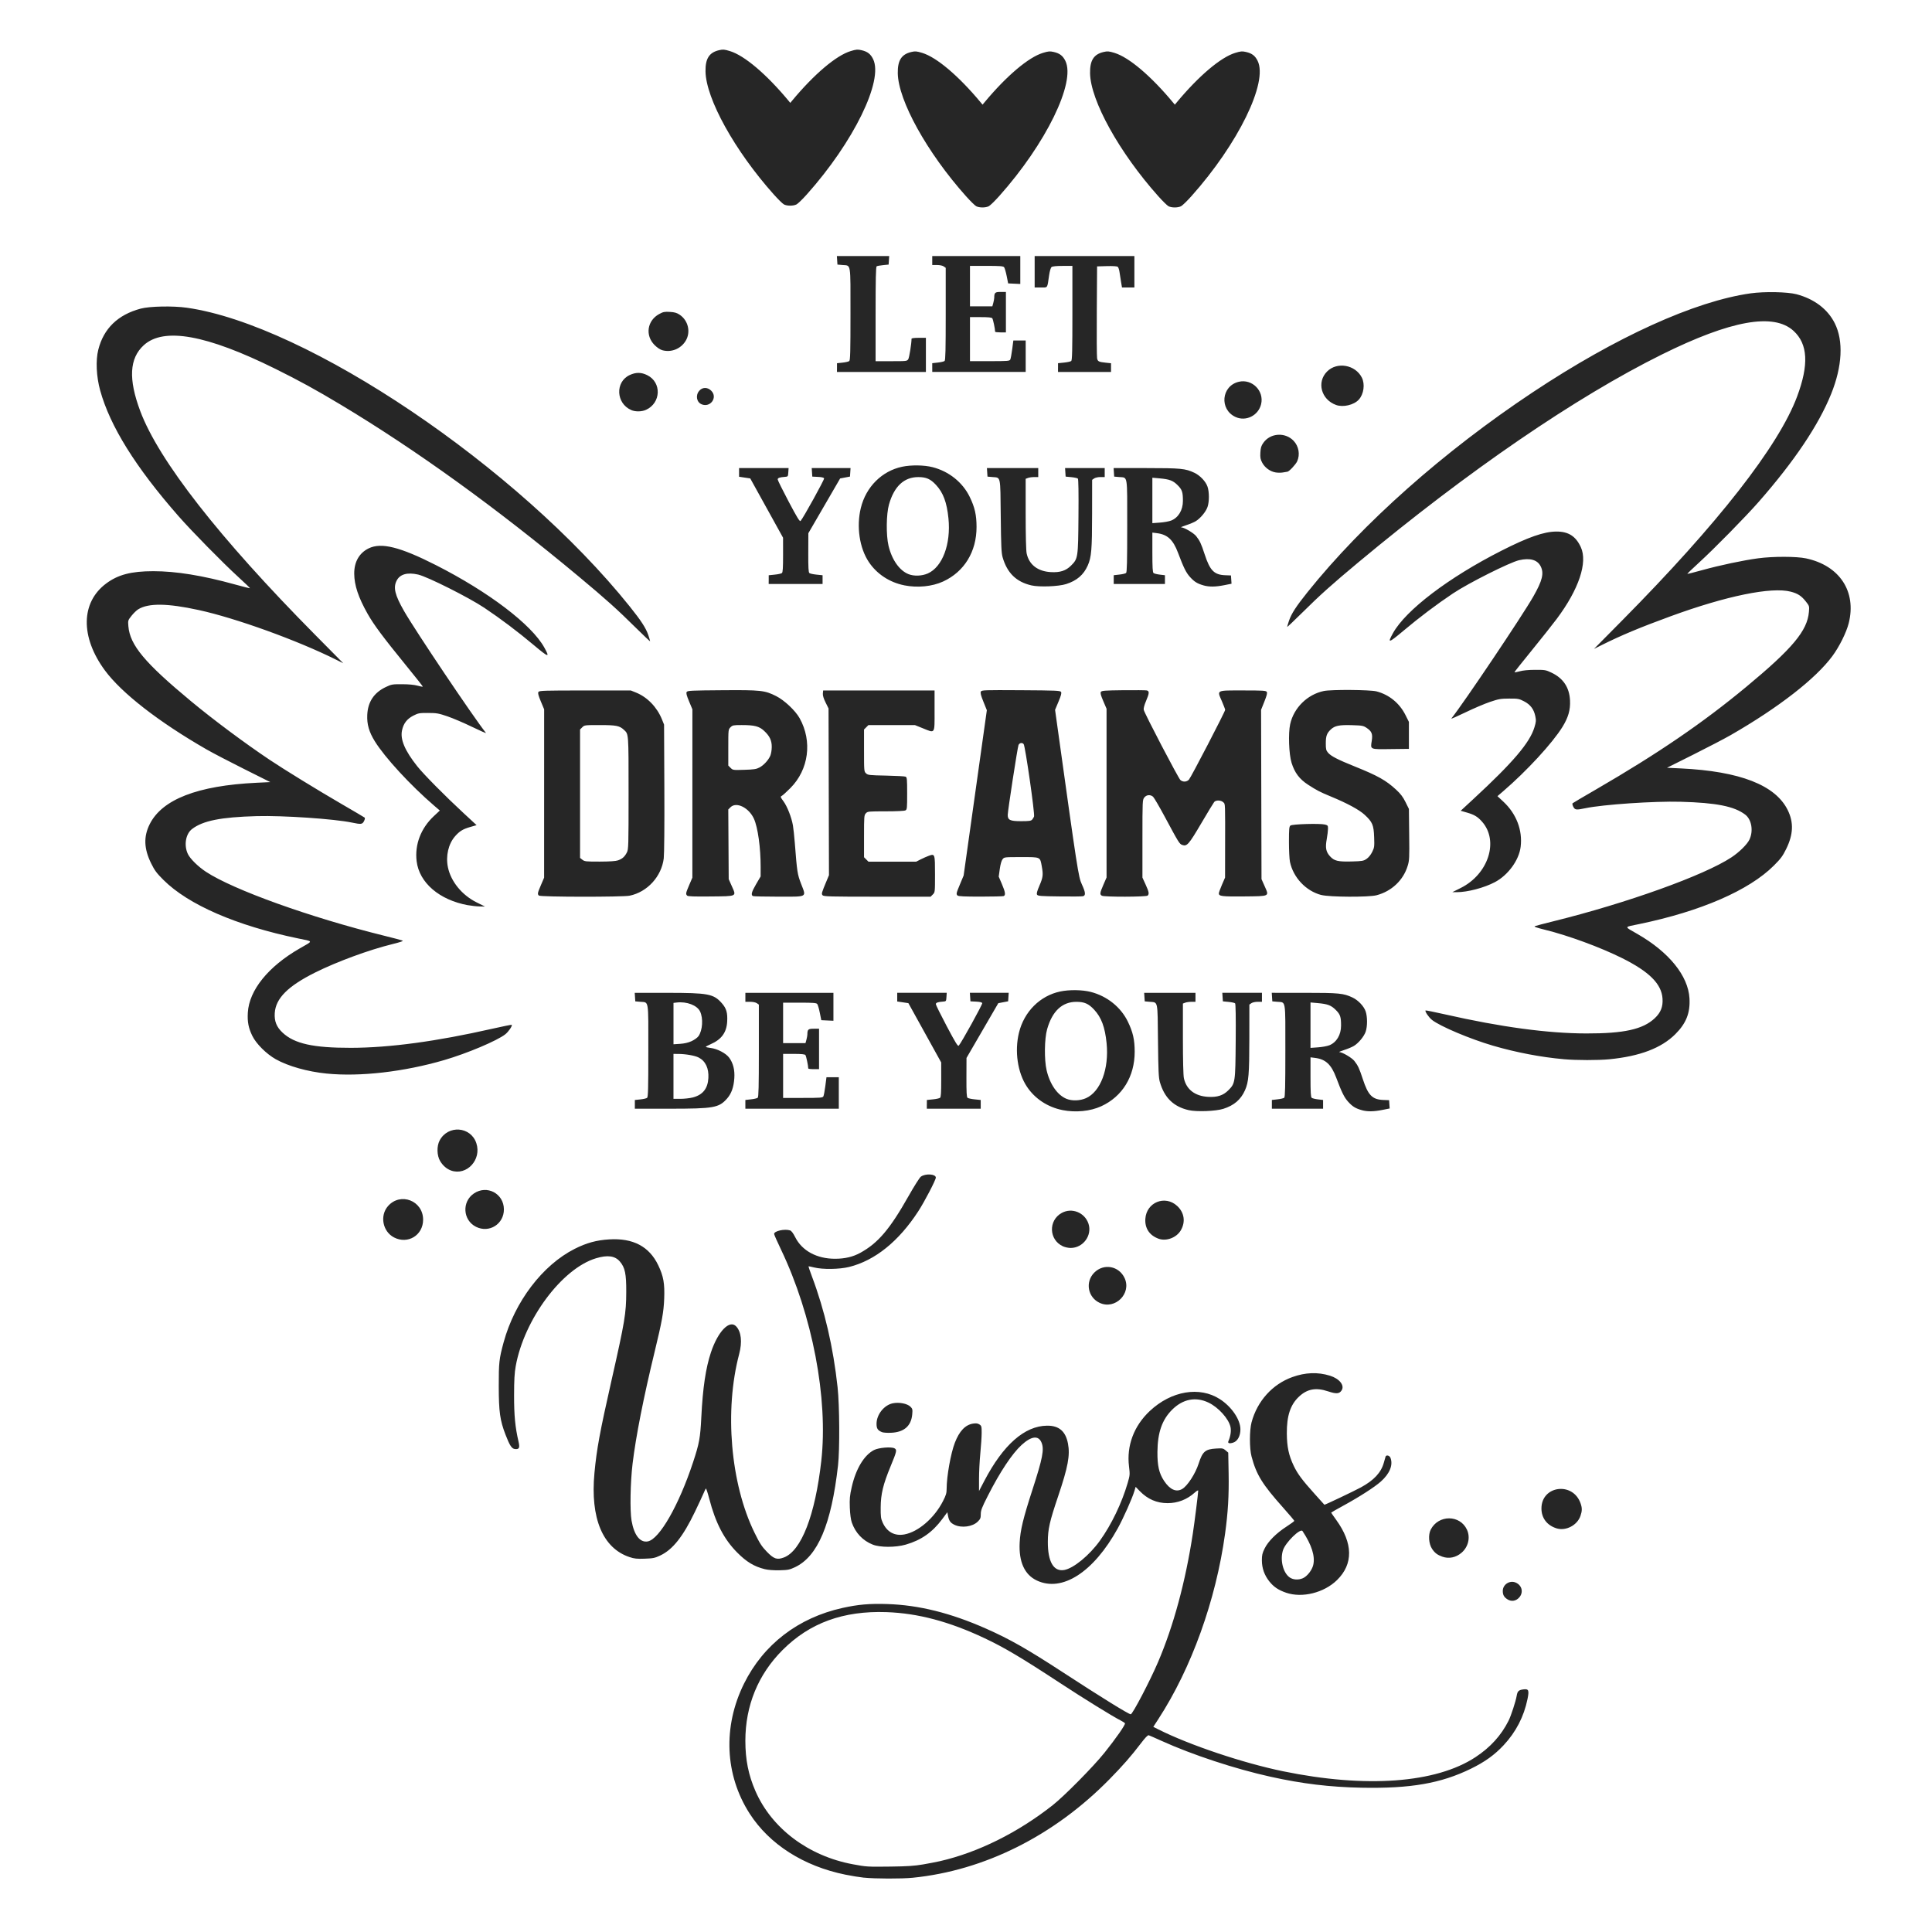 <?xml version="1.0" encoding="UTF-8" standalone="no"?>
<svg
   xmlns:dc="http://purl.org/dc/elements/1.1/"
   xmlns:cc="http://creativecommons.org/ns#"
   xmlns:rdf="http://www.w3.org/1999/02/22-rdf-syntax-ns#"
   xmlns:svg="http://www.w3.org/2000/svg"
   xmlns="http://www.w3.org/2000/svg"
   width="1000"
   height="1000"
   viewBox="0 0 264.583 264.583"
   version="1.1"
   id="svg2718">
  <style
     id="style3281"></style>
  <defs
     id="defs2712" />
  <g
     id="layer1">
    <path
       style="fill:#262626;fill-opacity:1;stroke-width:0.123"
       d="m 118.323,257.145 c -0.572,-0.06 -1.715,-0.245 -2.54,-0.413 -5.725,-1.159 -10.412,-4.147 -13.123,-8.367 -3.401,-5.294 -3.686,-11.912 -0.766,-17.801 2.659,-5.362 7.411,-9.014 13.48,-10.359 2.156,-0.478 3.717,-0.613 6.143,-0.535 4.324,0.14 8.673,1.223 13.501,3.359 3.263,1.444 5.615,2.78 10.493,5.959 5.3,3.454 9.059,5.78 9.341,5.78 0.249,0 2.637,-4.566 3.743,-7.156 2.125,-4.976 3.745,-10.965 4.757,-17.576 0.242,-1.582 0.738,-5.534 0.739,-5.89 0,-0.097 -0.202,0.015 -0.476,0.263 -1.048,0.947 -2.327,1.444 -3.718,1.444 -1.483,0 -2.734,-0.543 -3.812,-1.652 l -0.562,-0.58 -0.157,0.531 c -0.3,1.018 -1.513,3.741 -2.304,5.173 -3.315,5.998 -7.609,8.759 -11.075,7.12 -1.681,-0.795 -2.478,-2.555 -2.348,-5.179 0.085,-1.701 0.473,-3.313 1.738,-7.213 1.415,-4.364 1.646,-5.561 1.254,-6.5 -0.421,-1.008 -1.389,-0.891 -2.724,0.329 -1.304,1.192 -2.958,3.684 -4.63,6.974 -0.817,1.608 -0.963,1.987 -0.963,2.504 0,0.526 -0.053,0.665 -0.408,1.017 -0.709,0.709 -2.218,0.915 -3.202,0.439 -0.557,-0.27 -0.749,-0.547 -0.887,-1.285 l -0.082,-0.435 -0.704,0.947 c -1.34,1.803 -2.892,2.888 -5,3.491 -1.391,0.399 -3.502,0.396 -4.515,-0.005 -1.363,-0.54 -2.372,-1.607 -2.866,-3.031 -0.134,-0.386 -0.235,-1.142 -0.27,-2.03 -0.043,-1.211 -0.01,-1.617 0.262,-2.82 0.564,-2.491 1.693,-4.368 3.046,-5.066 0.645,-0.333 2.358,-0.478 2.807,-0.238 0.366,0.196 0.322,0.4 -0.536,2.475 -1.017,2.46 -1.336,3.778 -1.352,5.588 -0.01,1.297 0.024,1.553 0.272,2.106 0.586,1.294 1.637,1.867 2.976,1.624 1.896,-0.345 4.093,-2.238 5.277,-4.547 0.418,-0.815 0.506,-1.109 0.506,-1.688 0,-1.702 0.562,-4.86 1.125,-6.32 0.621,-1.611 1.439,-2.466 2.514,-2.627 0.404,-0.06 0.624,-0.029 0.852,0.12 0.285,0.186 0.307,0.273 0.306,1.152 -9.8e-4,0.523 -0.083,1.781 -0.182,2.796 -0.1,1.015 -0.18,2.593 -0.18,3.507 v 1.661 l 0.727,-1.39 c 2.58,-4.936 5.51,-7.519 8.574,-7.557 1.648,-0.024 2.562,0.76 2.883,2.464 0.3,1.591 0,3.204 -1.336,7.162 -1.186,3.514 -1.418,4.536 -1.424,6.273 -0.01,2.74 0.793,4.121 2.245,3.864 1.273,-0.226 3.437,-1.999 4.873,-3.994 1.584,-2.2 3.015,-5.172 3.818,-7.93 0.308,-1.057 0.316,-1.16 0.181,-2.259 -0.349,-2.836 0.668,-5.549 2.846,-7.591 2.95,-2.765 6.82,-3.418 9.604,-1.621 1.605,1.035 2.811,2.812 2.807,4.135 -0.003,0.911 -0.387,1.619 -0.984,1.814 -0.513,0.168 -0.784,0.091 -0.665,-0.185 0.3,-0.696 0.407,-1.421 0.288,-1.965 -0.245,-1.127 -1.673,-2.702 -3.027,-3.338 -1.752,-0.824 -3.5,-0.478 -4.964,0.982 -1.379,1.375 -1.989,3.126 -2.013,5.783 -0.015,1.892 0.22,2.921 0.912,3.967 0.793,1.197 1.662,1.586 2.479,1.108 0.725,-0.424 1.806,-2.092 2.253,-3.476 0.536,-1.663 0.902,-1.976 2.407,-2.065 0.856,-0.053 0.958,-0.029 1.288,0.253 l 0.358,0.308 0.053,2.845 c 0.053,3.027 -0.086,5.361 -0.486,8.257 -1.265,9.136 -4.599,18.403 -9.13,25.377 l -0.699,1.075 0.707,0.356 c 4.26,2.142 11.584,4.6 17.072,5.729 11.34,2.333 20.934,1.628 26.343,-1.935 2.038,-1.342 3.504,-2.955 4.523,-4.973 0.345,-0.683 1,-2.691 1.123,-3.442 0.101,-0.616 0.27,-0.777 0.896,-0.862 0.742,-0.1 0.831,0.103 0.582,1.324 -0.49,2.399 -1.584,4.515 -3.27,6.32 -1.243,1.33 -2.573,2.286 -4.476,3.216 -4.111,2.01 -8.27,2.733 -14.974,2.603 -4.343,-0.084 -8.128,-0.54 -12.478,-1.504 -4.861,-1.077 -10.717,-3.006 -14.941,-4.922 -0.846,-0.383 -1.624,-0.724 -1.729,-0.757 -0.131,-0.039 -0.481,0.321 -1.107,1.146 -1.281,1.686 -2.472,3.046 -4.281,4.886 -7.601,7.736 -17.112,12.495 -26.948,13.483 -1.491,0.15 -5.164,0.142 -6.656,-0.015 z m 8.056,-1.81 c 0.814,-0.14 1.866,-0.343 2.338,-0.451 5.216,-1.196 10.65,-3.893 15.439,-7.66 1.581,-1.244 5.562,-5.272 7.079,-7.164 1.592,-1.985 2.926,-3.9 2.826,-4.061 -0.043,-0.068 -0.309,-0.243 -0.592,-0.387 -1.137,-0.576 -5.009,-2.971 -8.386,-5.185 -5.216,-3.422 -7.549,-4.805 -10.258,-6.083 -4.835,-2.281 -9.123,-3.419 -13.433,-3.567 -5.911,-0.202 -10.504,1.473 -14.218,5.187 -3.351,3.351 -5.099,7.613 -5.099,12.435 0,2.576 0.421,4.68 1.377,6.875 2.228,5.12 7.247,8.896 13.333,10.032 1.886,0.352 1.991,0.358 5.224,0.318 2.236,-0.029 3.227,-0.093 4.371,-0.29 z m 80.077,-36.303 c -0.482,-0.301 -0.654,-0.607 -0.654,-1.157 0,-0.878 0.939,-1.493 1.758,-1.151 0.876,0.366 1.112,1.359 0.488,2.052 -0.443,0.493 -1.057,0.591 -1.592,0.257 z m -30.323,-0.912 c -1.058,-0.361 -1.71,-0.801 -2.311,-1.561 -0.67,-0.848 -1.008,-1.806 -1.011,-2.868 -0.003,-0.715 0.06,-0.987 0.38,-1.636 0.481,-0.976 1.599,-2.093 3.007,-3.002 0.576,-0.372 1.049,-0.72 1.052,-0.772 0.003,-0.053 -0.674,-0.855 -1.503,-1.784 -2.88,-3.226 -3.688,-4.532 -4.353,-7.041 -0.293,-1.104 -0.29,-3.583 0.004,-4.676 0.785,-2.915 2.86,-5.216 5.588,-6.195 1.783,-0.641 3.481,-0.703 5.142,-0.19 1.307,0.404 2.047,1.336 1.6,2.017 -0.314,0.479 -0.718,0.506 -1.871,0.124 -1.645,-0.547 -2.832,-0.329 -3.962,0.728 -1.182,1.106 -1.685,2.632 -1.667,5.056 0.015,1.827 0.265,2.995 0.95,4.43 0.519,1.087 1.166,1.955 2.84,3.814 0.731,0.812 1.341,1.49 1.354,1.507 0.039,0.043 4.074,-1.873 5.003,-2.38 1.782,-0.971 2.763,-2.026 3.135,-3.37 0.103,-0.373 0.211,-0.749 0.238,-0.833 0.09,-0.281 0.549,-0.171 0.675,0.161 0.375,0.986 -0.101,2.156 -1.319,3.244 -0.856,0.764 -2.946,2.107 -5.174,3.324 -0.897,0.49 -1.63,0.91 -1.63,0.933 0,0.024 0.313,0.475 0.695,1.004 2.308,3.193 2.347,6.036 0.112,8.228 -1.782,1.747 -4.766,2.491 -6.974,1.739 z m 2.272,-1.976 c 0.591,-0.247 1.266,-1.099 1.438,-1.815 0.286,-1.195 -0.207,-2.759 -1.467,-4.653 -0.288,-0.432 -2.317,1.547 -2.667,2.602 -0.442,1.33 0.003,3.135 0.926,3.758 0.473,0.318 1.165,0.361 1.77,0.108 z m -73.683,-1.254 c -1.447,-0.363 -2.484,-0.987 -3.754,-2.264 -1.807,-1.815 -2.981,-4.072 -3.836,-7.373 -0.214,-0.825 -0.424,-1.457 -0.469,-1.404 -0.043,0.053 -0.184,0.345 -0.311,0.65 -0.127,0.305 -0.656,1.44 -1.175,2.522 -1.637,3.411 -3.055,5.199 -4.756,6 -0.739,0.348 -0.983,0.399 -2.127,0.438 -1.081,0.039 -1.422,9.8e-4 -2.092,-0.222 -3.665,-1.227 -5.373,-5.327 -4.795,-11.507 0.307,-3.283 0.726,-5.557 2.334,-12.674 1.839,-8.137 2.011,-9.172 2.022,-12.12 0.01,-2.506 -0.168,-3.349 -0.875,-4.176 -0.669,-0.781 -1.685,-0.918 -3.269,-0.442 -4.654,1.401 -9.842,8.37 -10.992,14.769 -0.169,0.939 -0.222,1.886 -0.225,3.999 -0.004,2.769 0.149,4.365 0.607,6.33 0.201,0.86 0.095,1.084 -0.482,1.028 -0.442,-0.043 -0.72,-0.467 -1.304,-1.984 -0.753,-1.958 -0.914,-3.117 -0.92,-6.604 -0.005,-3.269 0.053,-3.774 0.669,-6.035 1.519,-5.562 5.329,-10.572 9.726,-12.792 1.62,-0.818 2.988,-1.193 4.736,-1.298 3.266,-0.197 5.477,0.969 6.709,3.538 0.719,1.5 0.898,2.503 0.816,4.59 -0.068,1.822 -0.311,3.151 -1.308,7.26 -1.521,6.267 -2.57,11.589 -3.02,15.319 -0.308,2.551 -0.379,6.454 -0.142,7.809 0.349,1.999 1.166,3.043 2.224,2.845 1.595,-0.299 4.256,-4.952 6.2,-10.838 0.853,-2.583 0.989,-3.329 1.131,-6.194 0.197,-3.979 0.605,-6.723 1.317,-8.856 0.963,-2.885 2.552,-4.521 3.456,-3.558 0.696,0.74 0.847,2.137 0.411,3.782 -2.046,7.716 -1.187,17.757 2.094,24.459 0.724,1.478 0.991,1.892 1.683,2.607 0.972,1.004 1.4,1.151 2.335,0.803 2.393,-0.891 4.298,-5.799 5.132,-13.226 0.96,-8.549 -1.216,-19.96 -5.524,-28.964 -0.515,-1.076 -0.936,-2.029 -0.936,-2.119 0,-0.408 1.437,-0.729 2.187,-0.487 0.183,0.06 0.426,0.38 0.699,0.924 0.943,1.872 2.963,2.965 5.475,2.96 1.337,-0.003 2.44,-0.263 3.441,-0.813 2.436,-1.339 4.048,-3.234 6.608,-7.768 0.753,-1.334 1.51,-2.531 1.683,-2.66 0.62,-0.463 2.054,-0.376 2.054,0.125 0,0.325 -1.541,3.284 -2.397,4.603 -2.683,4.134 -5.941,6.758 -9.477,7.634 -1.337,0.33 -3.624,0.364 -4.798,0.068 -0.405,-0.102 -0.752,-0.17 -0.77,-0.152 -0.015,0.015 0.195,0.637 0.472,1.375 1.751,4.651 2.921,9.702 3.516,15.185 0.271,2.497 0.305,8.535 0.06,10.705 -0.909,8.062 -2.775,12.471 -5.897,13.94 -0.743,0.349 -0.959,0.392 -2.119,0.419 -0.833,0.015 -1.554,-0.039 -2.029,-0.155 z m 92.807,-1.705 c -0.689,-0.246 -1.042,-0.515 -1.413,-1.076 -0.458,-0.693 -0.543,-1.931 -0.18,-2.636 1.058,-2.057 4.004,-2.051 4.959,0.01 0.493,1.065 0.188,2.367 -0.742,3.163 -0.771,0.659 -1.731,0.857 -2.623,0.538 z m 15.656,-3.877 c -1.32,-0.401 -2.094,-1.418 -2.088,-2.742 0.015,-3.124 4.301,-3.683 5.355,-0.698 0.228,0.648 0.227,1.036 -0.01,1.728 -0.437,1.282 -1.989,2.097 -3.257,1.712 z m -92.404,-13.181 c -0.586,-0.248 -0.741,-0.487 -0.741,-1.142 0,-1.26 1.029,-2.56 2.221,-2.807 0.879,-0.182 1.99,0.039 2.428,0.471 0.277,0.277 0.299,0.375 0.239,1.045 -0.145,1.598 -1.121,2.446 -2.905,2.521 -0.515,0.024 -1.074,-0.015 -1.241,-0.089 z m 29.835,-17.695 c -1.65,-0.749 -2.035,-2.873 -0.754,-4.155 1.294,-1.294 3.378,-0.915 4.151,0.755 0.973,2.102 -1.284,4.361 -3.398,3.4 z m -5.045,-7.752 c -1.927,-0.875 -2.031,-3.537 -0.178,-4.566 1.391,-0.773 3.157,-0.068 3.669,1.461 0.537,1.604 -0.73,3.329 -2.444,3.329 -0.305,0 -0.776,-0.101 -1.047,-0.224 z m -91.621,-1.222 c -1.551,-0.81 -1.963,-2.98 -0.814,-4.288 1.706,-1.943 4.808,-0.741 4.808,1.863 0,2.139 -2.101,3.414 -3.994,2.425 z m 104.695,0.175 c -1.237,-0.46 -1.875,-1.426 -1.793,-2.715 0.144,-2.263 2.696,-3.3 4.356,-1.77 0.983,0.906 1.175,2.191 0.498,3.345 -0.594,1.013 -1.997,1.536 -3.062,1.14 z m -93.453,-1.623 c -1.811,-0.902 -1.969,-3.438 -0.286,-4.573 1.785,-1.203 4.083,0.015 4.102,2.17 0.014,2.024 -2.012,3.302 -3.816,2.403 z m -3.414,-7.708 c -0.594,-0.207 -1.139,-0.679 -1.505,-1.301 -0.451,-0.767 -0.479,-2.027 -0.068,-2.814 1.14,-2.162 4.263,-1.934 5.027,0.366 0.752,2.262 -1.312,4.5 -3.458,3.75 z m 83.719,-8.281 c -2.021,-0.403 -3.765,-1.55 -4.862,-3.199 -1.279,-1.923 -1.711,-4.857 -1.089,-7.401 0.705,-2.884 2.886,-5.059 5.656,-5.641 1.242,-0.261 3.021,-0.236 4.17,0.06 2.235,0.571 4.113,2.074 5.082,4.064 0.699,1.438 0.936,2.476 0.938,4.122 0.005,3.389 -1.685,6.145 -4.582,7.473 -1.501,0.688 -3.502,0.885 -5.314,0.524 z m 3.22,-1.626 c 2.006,-0.893 3.18,-4.02 2.828,-7.537 -0.22,-2.196 -0.713,-3.521 -1.709,-4.592 -0.756,-0.812 -1.331,-1.066 -2.419,-1.068 -1.953,-0.004 -3.312,1.266 -4.017,3.753 -0.373,1.314 -0.406,4.176 -0.068,5.626 0.452,1.928 1.488,3.408 2.737,3.911 0.748,0.302 1.846,0.263 2.645,-0.093 z m 14.077,1.638 c -2.079,-0.476 -3.336,-1.702 -3.955,-3.855 -0.17,-0.592 -0.212,-1.531 -0.256,-5.656 -0.06,-5.611 0.024,-5.225 -1.126,-5.328 l -0.689,-0.06 -0.039,-0.585 -0.039,-0.585 h 3.514 3.514 v 0.615 0.615 h -0.546 c -0.3,0 -0.687,0.053 -0.861,0.12 l -0.315,0.12 v 4.796 c 0,2.987 0.053,5.031 0.133,5.419 0.331,1.544 1.512,2.458 3.308,2.562 1.257,0.075 2.069,-0.188 2.772,-0.891 0.956,-0.956 0.971,-1.055 1.017,-6.761 0.029,-3.245 -0.003,-5.076 -0.082,-5.155 -0.068,-0.068 -0.471,-0.156 -0.899,-0.197 l -0.775,-0.075 -0.039,-0.585 -0.039,-0.585 h 2.714 2.714 v 0.615 0.615 h -0.588 c -0.333,0 -0.706,0.083 -0.861,0.192 l -0.273,0.192 -0.005,4.638 c -0.005,4.917 -0.091,5.953 -0.595,7.092 -0.567,1.281 -1.499,2.08 -2.969,2.545 -1.043,0.33 -3.653,0.429 -4.741,0.18 z m 23.69,-0.003 c -0.851,-0.236 -1.273,-0.498 -1.87,-1.162 -0.529,-0.589 -0.862,-1.264 -1.633,-3.312 -0.666,-1.772 -1.441,-2.495 -2.865,-2.675 l -0.646,-0.082 v 2.704 c 0,2.085 0.039,2.734 0.162,2.838 0.089,0.075 0.477,0.171 0.861,0.216 l 0.7,0.082 v 0.598 0.598 h -3.507 -3.507 v -0.599 -0.599 l 0.768,-0.087 c 0.423,-0.043 0.838,-0.145 0.923,-0.216 0.121,-0.1 0.155,-1.514 0.155,-6.435 0,-7.169 0.093,-6.6 -1.096,-6.706 l -0.689,-0.06 -0.039,-0.585 -0.039,-0.585 4.467,9.8e-4 c 4.766,9.8e-4 5.35,0.06 6.586,0.639 0.782,0.368 1.564,1.19 1.806,1.903 0.251,0.736 0.252,2.049 0.003,2.78 -0.222,0.65 -0.962,1.548 -1.604,1.945 -0.241,0.149 -0.834,0.399 -1.319,0.556 -0.485,0.157 -0.793,0.288 -0.686,0.291 0.417,0.015 1.717,0.777 2.059,1.213 0.5,0.636 0.673,1.009 1.157,2.485 0.73,2.23 1.3,2.806 2.833,2.862 l 0.769,0.029 0.039,0.567 0.039,0.567 -1.021,0.203 c -1.184,0.235 -2.026,0.243 -2.805,0.029 z m -4.452,-8.873 c 1.004,-0.401 1.622,-1.432 1.622,-2.701 0,-1.213 -0.109,-1.537 -0.728,-2.153 -0.639,-0.636 -1.105,-0.81 -2.502,-0.934 l -0.954,-0.085 v 3.111 3.111 l 1.025,-0.075 c 0.564,-0.039 1.255,-0.165 1.536,-0.277 z m -95.091,8.082 v -0.598 l 0.756,-0.079 c 0.416,-0.043 0.831,-0.141 0.923,-0.217 0.136,-0.113 0.166,-1.295 0.166,-6.445 0,-7.169 0.093,-6.6 -1.096,-6.706 l -0.689,-0.06 -0.039,-0.585 -0.039,-0.585 4.406,0.003 c 5.679,0.003 6.396,0.138 7.528,1.425 0.623,0.708 0.796,1.31 0.727,2.525 -0.085,1.486 -0.792,2.448 -2.268,3.086 -0.36,0.156 -0.655,0.317 -0.656,0.358 -9.79e-4,0.043 0.288,0.109 0.643,0.152 0.936,0.111 2.121,0.733 2.565,1.346 0.539,0.743 0.769,1.668 0.695,2.785 -0.082,1.235 -0.394,2.116 -0.987,2.79 -1.124,1.277 -1.81,1.399 -7.87,1.401 l -4.768,0.003 z m 7.941,-0.946 c 1.36,-0.353 2.046,-1.209 2.128,-2.66 0.076,-1.341 -0.394,-2.331 -1.335,-2.811 -0.521,-0.266 -1.774,-0.485 -2.798,-0.489 l -0.646,-0.003 v 3.076 3.076 h 0.959 c 0.527,0 1.289,-0.086 1.692,-0.189 z m -0.171,-7.711 c 0.375,-0.171 0.797,-0.475 0.94,-0.675 0.568,-0.798 0.674,-2.446 0.219,-3.395 -0.403,-0.84 -1.821,-1.381 -3.197,-1.22 l -0.44,0.053 v 2.833 2.833 l 0.899,-0.06 c 0.602,-0.039 1.124,-0.161 1.58,-0.37 z m 7.365,8.655 v -0.599 l 0.768,-0.087 c 0.423,-0.043 0.838,-0.145 0.923,-0.216 0.121,-0.1 0.156,-1.515 0.156,-6.443 v -6.315 l -0.273,-0.192 c -0.164,-0.114 -0.534,-0.192 -0.923,-0.192 h -0.65 v -0.615 -0.615 h 6.029 6.029 v 1.913 1.913 l -0.831,-0.039 -0.831,-0.039 -0.204,-1.019 c -0.112,-0.561 -0.271,-1.1 -0.353,-1.2 -0.122,-0.147 -0.573,-0.18 -2.411,-0.18 h -2.261 v 2.768 2.769 h 1.532 1.532 l 0.128,-0.461 c 0.068,-0.254 0.129,-0.572 0.13,-0.708 0.005,-0.707 0.108,-0.8 0.875,-0.8 h 0.724 v 2.768 2.769 h -0.738 c -0.406,0 -0.739,-0.043 -0.739,-0.092 -0.004,-0.388 -0.285,-1.714 -0.39,-1.841 -0.094,-0.113 -0.552,-0.158 -1.593,-0.158 h -1.461 v 3.015 3.015 h 2.703 c 2.45,0 2.713,-0.024 2.813,-0.215 0.06,-0.118 0.181,-0.755 0.266,-1.415 l 0.156,-1.2 h 0.845 0.845 v 2.153 2.153 h -6.398 -6.398 z m 24.855,9.8e-4 v -0.598 l 0.825,-0.085 c 0.454,-0.043 0.897,-0.144 0.984,-0.216 0.12,-0.1 0.158,-0.709 0.157,-2.486 l -0.002,-2.354 -2.247,-4.06 -2.247,-4.06 -0.765,-0.114 -0.765,-0.114 v -0.594 -0.594 h 3.39 3.391 l -0.039,0.585 c -0.039,0.571 -0.043,0.586 -0.468,0.618 -0.729,0.053 -0.984,0.148 -0.984,0.353 0,0.108 0.672,1.468 1.494,3.021 1.193,2.255 1.524,2.791 1.642,2.662 0.365,-0.401 3.276,-5.671 3.217,-5.824 -0.043,-0.114 -0.32,-0.184 -0.841,-0.208 l -0.775,-0.039 -0.039,-0.585 -0.039,-0.585 h 2.659 2.659 l -0.039,0.583 -0.039,0.583 -0.674,0.128 -0.674,0.128 -2.177,3.751 -2.177,3.751 -0.01,2.661 c -0.005,2.036 0.029,2.692 0.149,2.793 0.087,0.075 0.53,0.17 0.984,0.216 l 0.825,0.085 v 0.598 0.598 h -3.691 -3.691 v -0.598 z m -82.194,-4.215 c -2.628,-0.263 -5.274,-1.009 -6.972,-1.965 -1.285,-0.724 -2.68,-2.113 -3.209,-3.196 -0.529,-1.083 -0.691,-1.922 -0.617,-3.186 0.18,-3.076 2.795,-6.312 7.107,-8.792 1.896,-1.09 1.926,-0.924 -0.247,-1.374 -8.405,-1.74 -15.01,-4.61 -18.41,-7.999 -0.945,-0.942 -1.213,-1.303 -1.693,-2.278 -0.984,-1.999 -1.047,-3.644 -0.206,-5.342 1.691,-3.413 6.555,-5.305 14.634,-5.693 l 1.892,-0.09 -3.614,-1.807 c -1.988,-0.993 -4.293,-2.197 -5.122,-2.673 -6.542,-3.759 -11.627,-7.713 -13.917,-10.82 -3.368,-4.569 -3.301,-9.302 0.168,-11.893 1.628,-1.216 3.434,-1.689 6.46,-1.691 3.121,-0.002 6.747,0.588 11.216,1.824 1.092,0.302 2.005,0.531 2.027,0.509 0.024,-0.024 -0.702,-0.719 -1.609,-1.548 C 30.515,77.083 26.257,72.749 24.448,70.686 18.573,63.989 15.067,58.362 13.716,53.462 c -0.524,-1.901 -0.625,-4.107 -0.255,-5.571 0.734,-2.904 2.682,-4.791 5.805,-5.625 1.234,-0.33 4.422,-0.392 6.311,-0.125 16.47,2.336 45.353,21.816 60.663,40.913 1.565,1.952 2.217,2.957 2.538,3.91 0.14,0.416 0.255,0.8 0.255,0.853 0,0.053 -0.9,-0.796 -2,-1.886 C 84.513,83.436 82.946,82.03 79.288,78.982 67.898,69.491 57.053,61.661 46.643,55.411 43.278,53.391 40.985,52.133 37.723,50.516 28.278,45.837 22.416,44.784 19.688,47.277 c -1.97,1.801 -2.122,4.634 -0.483,9.015 2.532,6.766 10.832,17.388 23.928,30.621 l 3.879,3.92 -0.984,-0.491 c -5.31,-2.649 -13.716,-5.687 -18.816,-6.799 -4.293,-0.936 -6.882,-0.967 -8.287,-0.098 -0.229,0.142 -0.641,0.541 -0.914,0.887 -0.491,0.622 -0.496,0.64 -0.43,1.432 0.217,2.589 2.244,5.013 8.595,10.28 3.066,2.543 7.313,5.707 10.748,8.009 1.982,1.328 6.605,4.169 9.797,6.02 1.717,0.996 3.169,1.852 3.225,1.902 0.053,0.053 0.014,0.264 -0.095,0.474 -0.23,0.445 -0.396,0.466 -1.633,0.206 -2.436,-0.512 -9.441,-0.987 -13.078,-0.887 -4.893,0.135 -7.345,0.625 -8.838,1.763 -0.877,0.669 -1.139,2.234 -0.573,3.423 0.311,0.653 1.394,1.721 2.464,2.427 3.743,2.472 14.307,6.264 24.419,8.765 1.252,0.309 2.379,0.606 2.505,0.658 0.161,0.068 -0.263,0.216 -1.415,0.499 -3.169,0.78 -7.544,2.389 -10.503,3.861 -3.758,1.869 -5.442,3.552 -5.571,5.565 -0.075,1.124 0.244,1.917 1.077,2.695 1.614,1.51 4.197,2.082 9.355,2.073 5.288,-0.01 11.688,-0.874 19.371,-2.616 1.426,-0.323 2.618,-0.563 2.649,-0.533 0.122,0.119 -0.438,0.944 -0.876,1.291 -1.111,0.88 -5.211,2.613 -8.362,3.534 -5.52,1.614 -11.546,2.306 -16.104,1.849 z m 169.434,-1.967 c -3.108,-0.271 -6.541,-0.926 -9.706,-1.851 -3.15,-0.921 -7.25,-2.654 -8.362,-3.534 -0.438,-0.347 -0.998,-1.172 -0.876,-1.292 0.029,-0.029 1.223,0.21 2.649,0.533 7.683,1.742 14.083,2.606 19.371,2.616 5.157,0.01 7.74,-0.563 9.355,-2.073 0.832,-0.779 1.149,-1.572 1.077,-2.695 -0.129,-2.014 -1.813,-3.696 -5.571,-5.565 -2.959,-1.472 -7.335,-3.08 -10.503,-3.86 -1.152,-0.284 -1.575,-0.433 -1.415,-0.5 0.126,-0.053 1.253,-0.348 2.505,-0.658 10.112,-2.501 20.676,-6.293 24.42,-8.765 1.07,-0.706 2.153,-1.774 2.464,-2.427 0.566,-1.189 0.304,-2.754 -0.573,-3.423 -1.493,-1.139 -3.945,-1.628 -8.838,-1.763 -3.637,-0.1 -10.642,0.374 -13.078,0.887 -1.237,0.26 -1.403,0.239 -1.633,-0.206 -0.109,-0.211 -0.152,-0.424 -0.096,-0.475 0.053,-0.053 1.508,-0.906 3.225,-1.902 8.469,-4.912 14.598,-9.097 20.546,-14.029 6.351,-5.266 8.378,-7.691 8.595,-10.28 0.068,-0.792 0.06,-0.81 -0.43,-1.432 -0.602,-0.762 -1.099,-1.084 -2.058,-1.334 -2.64,-0.687 -8.821,0.576 -16.442,3.364 -4.216,1.541 -6.771,2.61 -9.518,3.981 l -0.984,0.491 3.879,-3.92 c 13.096,-13.233 21.396,-23.855 23.928,-30.621 1.639,-4.381 1.488,-7.214 -0.483,-9.015 -2.728,-2.493 -8.59,-1.44 -18.034,3.239 -11.778,5.836 -26.534,15.941 -41.566,28.466 -3.658,3.048 -5.224,4.454 -7.745,6.95 -1.1,1.089 -2,1.938 -2,1.886 0,-0.053 0.114,-0.436 0.255,-0.853 0.321,-0.953 0.974,-1.958 2.538,-3.91 7.566,-9.437 18.661,-19.281 30.859,-27.379 11.399,-7.567 22.148,-12.448 29.803,-13.534 1.889,-0.268 5.077,-0.205 6.311,0.125 2.427,0.648 4.256,2.036 5.224,3.965 1.215,2.419 1.037,5.898 -0.495,9.692 -1.724,4.27 -5.045,9.215 -9.911,14.763 -1.809,2.063 -6.067,6.397 -8.175,8.323 -0.907,0.829 -1.631,1.526 -1.609,1.548 0.024,0.024 0.935,-0.206 2.027,-0.509 2.424,-0.671 5.636,-1.35 7.67,-1.622 2.049,-0.275 5.25,-0.27 6.561,0.01 4.596,0.979 6.937,4.532 5.846,8.875 -0.318,1.267 -1.281,3.208 -2.233,4.498 -2.29,3.107 -7.376,7.06 -13.917,10.82 -0.829,0.477 -3.135,1.68 -5.122,2.674 l -3.614,1.807 1.892,0.09 c 8.079,0.387 12.943,2.279 14.634,5.692 0.841,1.698 0.778,3.343 -0.206,5.342 -0.48,0.975 -0.748,1.335 -1.693,2.278 -3.399,3.389 -10.004,6.259 -18.41,7.999 -2.173,0.45 -2.143,0.283 -0.247,1.374 4.311,2.48 6.927,5.716 7.107,8.792 0.116,1.999 -0.447,3.43 -1.937,4.916 -1.912,1.908 -4.861,3.03 -9.037,3.437 -1.526,0.149 -4.488,0.147 -6.223,-0.005 z m -150.074,-21.087 c -3.925,-0.712 -6.681,-3.074 -7.041,-6.032 -0.276,-2.273 0.581,-4.514 2.361,-6.175 l 0.815,-0.761 -0.762,-0.654 c -3.25,-2.792 -6.773,-6.615 -8.144,-8.837 -0.793,-1.286 -1.089,-2.319 -1.031,-3.601 0.081,-1.792 0.922,-3.056 2.545,-3.825 0.773,-0.367 0.896,-0.388 2.233,-0.383 0.914,0.003 1.666,0.075 2.123,0.204 0.389,0.109 0.707,0.162 0.707,0.118 -2.42e-4,-0.043 -1.061,-1.382 -2.357,-2.972 -3.068,-3.765 -4.356,-5.495 -5.193,-6.975 -1.275,-2.254 -1.833,-3.925 -1.843,-5.514 -0.01,-1.613 0.687,-2.833 1.976,-3.464 1.723,-0.843 4.29,-0.204 9.202,2.289 7.236,3.674 13.112,8.141 14.856,11.294 0.793,1.433 0.616,1.392 -1.444,-0.338 -2.217,-1.861 -4.516,-3.594 -6.77,-5.103 -2.102,-1.407 -7.786,-4.262 -9.066,-4.554 -1.481,-0.337 -2.489,-0.053 -2.94,0.823 -0.492,0.958 -0.249,1.965 1.004,4.16 1.521,2.663 9.463,14.486 11.22,16.701 0.068,0.085 -0.785,-0.287 -1.893,-0.825 -1.108,-0.538 -2.623,-1.186 -3.368,-1.44 -1.221,-0.417 -1.48,-0.463 -2.654,-0.467 -1.208,-0.005 -1.351,0.024 -2.025,0.366 -0.875,0.447 -1.355,1.075 -1.555,2.033 -0.257,1.232 0.393,2.762 2.078,4.889 0.883,1.114 3.817,4.082 6.373,6.446 l 1.764,1.631 -0.889,0.257 c -0.982,0.283 -1.447,0.568 -2.05,1.255 -0.925,1.054 -1.308,2.706 -0.986,4.257 0.406,1.955 1.919,3.807 3.925,4.806 l 1.151,0.573 -0.72,-0.015 c -0.396,-0.005 -1.117,-0.083 -1.602,-0.171 z m 9.704,-1.319 c -0.216,-0.216 -0.192,-0.344 0.283,-1.452 l 0.431,-1.006 0.002,-11.525 0.002,-11.525 -0.455,-1.089 c -0.345,-0.828 -0.424,-1.138 -0.327,-1.292 0.116,-0.184 0.709,-0.203 6.39,-0.203 h 6.262 l 0.717,0.289 c 1.543,0.622 2.873,1.998 3.546,3.668 l 0.29,0.718 0.039,8.666 c 0.024,5.037 -0.014,9.075 -0.081,9.644 -0.3,2.482 -2.244,4.614 -4.668,5.118 -0.954,0.199 -12.228,0.187 -12.428,-0.015 z m 10.842,-4.829 c 0.588,-0.21 0.907,-0.496 1.205,-1.078 0.221,-0.434 0.233,-0.843 0.233,-8.158 0,-8.281 0.014,-8.026 -0.636,-8.637 -0.6,-0.561 -1.064,-0.652 -3.303,-0.652 -2.067,0 -2.106,0.005 -2.403,0.302 l -0.302,0.302 v 8.794 8.794 l 0.325,0.255 c 0.299,0.235 0.482,0.254 2.369,0.25 1.4,-0.004 2.192,-0.06 2.514,-0.173 z m 9.462,4.831 c -0.219,-0.218 -0.194,-0.344 0.281,-1.454 l 0.431,-1.006 0.002,-11.525 0.002,-11.525 -0.454,-1.089 c -0.345,-0.827 -0.424,-1.138 -0.327,-1.292 0.114,-0.182 0.622,-0.206 4.852,-0.237 5.325,-0.039 5.822,0.014 7.391,0.8 1.127,0.564 2.642,1.989 3.223,3.031 1.764,3.168 1.252,7.037 -1.266,9.569 -0.513,0.516 -1.039,0.994 -1.169,1.062 -0.223,0.118 -0.211,0.159 0.222,0.749 0.514,0.7 1.099,2.188 1.293,3.288 0.068,0.401 0.187,1.477 0.258,2.391 0.314,4.04 0.355,4.301 0.868,5.636 0.72,1.873 0.943,1.746 -3.076,1.746 -1.819,0 -3.395,-0.039 -3.502,-0.075 -0.33,-0.127 -0.22,-0.561 0.418,-1.649 l 0.613,-1.045 0.002,-1.292 c 0.005,-2.634 -0.382,-5.422 -0.915,-6.601 -0.693,-1.532 -2.414,-2.381 -3.212,-1.584 l -0.305,0.305 0.029,4.771 0.029,4.771 0.427,0.96 c 0.64,1.44 0.78,1.372 -2.905,1.411 -2.282,0.024 -3.105,-0.005 -3.217,-0.117 z m 9.89,-17.539 c 0.594,-0.313 1.236,-1.009 1.499,-1.625 0.103,-0.242 0.191,-0.772 0.195,-1.178 0.01,-0.903 -0.285,-1.521 -1.062,-2.237 -0.666,-0.613 -1.31,-0.778 -3.055,-0.778 -1.142,0 -1.252,0.024 -1.532,0.302 -0.3,0.3 -0.302,0.314 -0.302,2.774 v 2.472 l 0.314,0.314 c 0.309,0.309 0.337,0.314 1.876,0.267 1.304,-0.039 1.646,-0.091 2.066,-0.313 z m 8.655,17.49 c -0.173,-0.209 -0.152,-0.283 0.556,-1.984 l 0.318,-0.763 -0.029,-11.418 -0.029,-11.418 -0.408,-0.824 c -0.274,-0.553 -0.395,-0.957 -0.369,-1.23 l 0.039,-0.407 h 7.629 7.629 v 2.769 c 0,3.265 0.111,3.099 -1.609,2.406 l -1.084,-0.438 h -3.181 -3.181 l -0.302,0.302 -0.302,0.302 v 2.876 c 0,2.824 0.005,2.88 0.277,3.133 0.257,0.239 0.447,0.261 2.738,0.306 1.353,0.029 2.558,0.092 2.676,0.146 0.193,0.088 0.215,0.322 0.215,2.295 0,2.047 -0.015,2.206 -0.238,2.325 -0.141,0.075 -1.239,0.128 -2.702,0.128 -2.377,0 -2.473,0.01 -2.715,0.27 -0.238,0.255 -0.251,0.421 -0.251,3.143 v 2.874 l 0.302,0.302 0.302,0.302 h 3.27 3.27 l 0.633,-0.321 c 0.349,-0.177 0.853,-0.399 1.121,-0.493 0.807,-0.285 0.822,-0.24 0.822,2.557 0,2.439 -0.002,2.453 -0.302,2.753 l -0.302,0.302 h -7.312 c -6.509,0 -7.329,-0.024 -7.473,-0.194 z m 18.489,0.043 c -0.214,-0.214 -0.198,-0.287 0.34,-1.575 l 0.488,-1.169 1.589,-11.32 1.589,-11.32 -0.469,-1.163 c -0.35,-0.869 -0.438,-1.22 -0.349,-1.386 0.113,-0.21 0.417,-0.22 5.484,-0.19 4.826,0.029 5.378,0.053 5.493,0.235 0.097,0.154 0.015,0.472 -0.344,1.328 l -0.471,1.125 0.278,1.995 c 2.787,20.018 2.923,20.896 3.383,21.889 0.518,1.119 0.559,1.542 0.161,1.64 -0.153,0.039 -1.6,0.053 -3.217,0.029 -2.56,-0.029 -2.956,-0.06 -3.066,-0.235 -0.096,-0.152 -0.015,-0.458 0.325,-1.252 0.484,-1.125 0.526,-1.475 0.319,-2.616 -0.242,-1.335 -0.13,-1.284 -2.814,-1.284 -2.317,0 -2.327,9.8e-4 -2.561,0.299 -0.149,0.188 -0.289,0.681 -0.38,1.337 l -0.145,1.038 0.433,1.012 c 0.474,1.108 0.536,1.539 0.239,1.653 -0.107,0.039 -1.536,0.075 -3.175,0.075 -2.154,0 -3.021,-0.039 -3.128,-0.148 z m 10.212,-10.403 c 0.102,-0.118 0.218,-0.309 0.258,-0.423 0.128,-0.361 -1.202,-9.637 -1.421,-9.914 -0.194,-0.245 -0.579,-0.178 -0.707,0.123 -0.133,0.313 -1.476,9.028 -1.476,9.579 0,0.696 0.33,0.849 1.827,0.849 1.119,0 1.364,-0.039 1.519,-0.215 z m 9.543,10.418 c -0.302,-0.176 -0.274,-0.371 0.215,-1.501 l 0.431,-0.994 V 108.614 97.06 l -0.451,-1.051 c -0.341,-0.793 -0.42,-1.1 -0.325,-1.252 0.11,-0.175 0.506,-0.205 3.066,-0.235 1.617,-0.014 3.064,-0.004 3.217,0.029 0.375,0.092 0.355,0.387 -0.101,1.454 -0.235,0.55 -0.354,1.005 -0.315,1.201 0.094,0.477 4.741,9.372 5.025,9.62 0.342,0.298 0.865,0.271 1.168,-0.06 0.285,-0.312 4.958,-9.314 4.958,-9.551 0,-0.084 -0.204,-0.624 -0.455,-1.201 -0.67,-1.543 -0.835,-1.461 2.916,-1.461 2.729,0 3.126,0.024 3.236,0.199 0.094,0.149 0.01,0.484 -0.326,1.327 l -0.451,1.128 0.029,11.593 0.029,11.593 0.427,0.96 c 0.638,1.436 0.767,1.372 -2.812,1.411 -3.017,0.029 -3.459,-0.024 -3.459,-0.419 0,-0.106 0.192,-0.636 0.427,-1.179 l 0.427,-0.986 0.005,-3.647 c 0.015,-6.825 0.029,-6.386 -0.246,-6.661 -0.3,-0.3 -1.008,-0.328 -1.246,-0.043 -0.093,0.109 -0.89,1.422 -1.771,2.919 -1.705,2.897 -1.964,3.193 -2.596,2.97 -0.39,-0.137 -0.474,-0.272 -2.373,-3.81 -0.762,-1.421 -1.499,-2.681 -1.636,-2.799 -0.373,-0.322 -0.897,-0.274 -1.198,0.109 -0.249,0.317 -0.255,0.448 -0.255,5.645 v 5.32 l 0.431,0.945 c 0.462,1.016 0.514,1.291 0.283,1.522 -0.189,0.189 -5.958,0.203 -6.281,0.015 z m 30.054,-0.09 c -2.104,-0.55 -3.844,-2.394 -4.294,-4.551 -0.075,-0.358 -0.136,-1.584 -0.136,-2.723 0,-1.774 0.029,-2.095 0.203,-2.24 0.243,-0.202 4.062,-0.313 4.733,-0.137 0.386,0.101 0.416,0.145 0.411,0.592 -0.004,0.266 -0.082,0.899 -0.173,1.408 -0.214,1.183 -0.11,1.727 0.445,2.342 0.582,0.644 1.09,0.765 2.999,0.713 1.414,-0.039 1.593,-0.068 2.008,-0.35 0.278,-0.188 0.579,-0.558 0.773,-0.951 0.297,-0.601 0.314,-0.735 0.268,-2.03 -0.06,-1.668 -0.231,-2.071 -1.3,-3.061 -0.749,-0.693 -2.388,-1.579 -4.645,-2.511 -1.482,-0.612 -1.912,-0.835 -3.108,-1.611 -1.175,-0.762 -1.829,-1.631 -2.254,-2.992 -0.368,-1.176 -0.47,-4.051 -0.19,-5.306 0.499,-2.237 2.355,-4.064 4.605,-4.533 1.036,-0.216 6.335,-0.177 7.218,0.053 1.729,0.45 3.154,1.614 3.965,3.24 l 0.47,0.94 v 1.846 1.846 l -2.486,0.029 c -2.887,0.039 -2.793,0.079 -2.602,-1.133 0.145,-0.924 0.004,-1.292 -0.675,-1.75 -0.48,-0.323 -0.608,-0.348 -2.04,-0.392 -1.718,-0.053 -2.344,0.075 -2.882,0.576 -0.555,0.52 -0.696,0.907 -0.696,1.911 0,0.796 0.039,0.968 0.301,1.278 0.396,0.471 1.318,0.948 3.636,1.88 3.185,1.281 4.301,1.906 5.688,3.186 0.622,0.574 0.943,0.997 1.292,1.702 l 0.464,0.938 0.039,3.494 c 0.039,3.225 0.024,3.557 -0.211,4.313 -0.598,1.964 -2.207,3.479 -4.264,4.015 -1.082,0.282 -6.445,0.257 -7.562,-0.039 z m 19.09,-0.965 c 3.784,-1.883 5.256,-6.424 2.939,-9.063 -0.603,-0.687 -1.068,-0.971 -2.05,-1.254 l -0.889,-0.257 1.764,-1.631 c 5.414,-5.006 7.69,-7.682 8.333,-9.796 0.229,-0.754 0.243,-0.939 0.118,-1.538 -0.2,-0.958 -0.681,-1.586 -1.555,-2.033 -0.674,-0.345 -0.817,-0.371 -2.025,-0.366 -1.173,0.005 -1.432,0.053 -2.654,0.467 -0.745,0.254 -2.26,0.902 -3.368,1.44 -1.108,0.538 -1.959,0.909 -1.893,0.825 1.756,-2.215 9.699,-14.038 11.22,-16.701 1.254,-2.195 1.497,-3.201 1.004,-4.16 -0.451,-0.879 -1.459,-1.161 -2.94,-0.823 -1.281,0.292 -6.964,3.146 -9.066,4.554 -2.254,1.509 -4.553,3.242 -6.77,5.103 -2.06,1.73 -2.236,1.771 -1.444,0.338 1.744,-3.153 7.62,-7.621 14.856,-11.294 3.661,-1.859 5.829,-2.616 7.516,-2.623 1.656,-0.01 2.663,0.634 3.356,2.136 0.965,2.094 -0.275,5.785 -3.297,9.821 -0.592,0.791 -2.137,2.739 -3.433,4.33 -1.296,1.59 -2.357,2.928 -2.357,2.972 0,0.043 0.318,-0.01 0.707,-0.118 0.457,-0.128 1.209,-0.201 2.122,-0.204 1.337,-0.005 1.46,0.014 2.233,0.383 1.623,0.769 2.464,2.032 2.545,3.825 0.06,1.282 -0.238,2.315 -1.031,3.601 -1.371,2.221 -4.894,6.045 -8.144,8.837 l -0.762,0.654 0.815,0.761 c 1.78,1.661 2.637,3.902 2.361,6.175 -0.222,1.829 -1.717,3.88 -3.524,4.837 -1.468,0.777 -3.744,1.377 -5.227,1.377 h -0.612 z M 123.841,80.159 c -2.021,-0.403 -3.765,-1.55 -4.862,-3.199 -1.279,-1.923 -1.711,-4.857 -1.089,-7.401 0.705,-2.884 2.886,-5.059 5.656,-5.641 1.242,-0.261 3.021,-0.236 4.17,0.06 2.235,0.571 4.113,2.074 5.082,4.064 0.699,1.438 0.936,2.476 0.938,4.122 0.005,3.388 -1.685,6.145 -4.582,7.473 -1.5,0.688 -3.502,0.885 -5.313,0.524 z m 3.22,-1.626 c 2.006,-0.893 3.18,-4.02 2.828,-7.537 -0.22,-2.196 -0.713,-3.521 -1.709,-4.592 -0.756,-0.812 -1.331,-1.066 -2.419,-1.068 -1.953,-0.003 -3.312,1.266 -4.017,3.753 -0.373,1.314 -0.406,4.176 -0.068,5.626 0.452,1.928 1.488,3.408 2.737,3.911 0.748,0.302 1.846,0.262 2.645,-0.093 z m 14.2,1.638 c -2.079,-0.476 -3.336,-1.702 -3.955,-3.855 -0.17,-0.592 -0.212,-1.531 -0.256,-5.656 -0.06,-5.611 0.024,-5.225 -1.126,-5.328 l -0.689,-0.06 -0.039,-0.585 -0.039,-0.585 h 3.514 3.514 v 0.615 0.615 h -0.546 c -0.3,0 -0.687,0.053 -0.861,0.12 l -0.315,0.12 v 4.796 c 0,2.987 0.053,5.031 0.134,5.419 0.331,1.544 1.512,2.458 3.308,2.562 1.258,0.075 2.069,-0.188 2.772,-0.891 0.956,-0.956 0.971,-1.054 1.017,-6.761 0.029,-3.245 -0.003,-5.076 -0.082,-5.155 -0.068,-0.068 -0.471,-0.156 -0.899,-0.197 l -0.776,-0.075 -0.039,-0.585 -0.039,-0.585 h 2.714 2.714 v 0.615 0.615 h -0.588 c -0.333,0 -0.706,0.083 -0.861,0.192 l -0.273,0.192 -0.005,4.638 c -0.005,4.917 -0.091,5.953 -0.595,7.092 -0.567,1.281 -1.499,2.08 -2.969,2.545 -1.043,0.33 -3.653,0.429 -4.741,0.18 z m 23.567,-0.003 c -0.851,-0.236 -1.273,-0.498 -1.87,-1.162 -0.529,-0.589 -0.862,-1.264 -1.633,-3.312 -0.666,-1.772 -1.441,-2.495 -2.865,-2.675 l -0.646,-0.082 v 2.703 c 0,2.085 0.039,2.734 0.162,2.838 0.089,0.075 0.477,0.171 0.861,0.216 l 0.699,0.082 v 0.598 0.598 h -3.507 -3.507 v -0.599 -0.599 l 0.768,-0.087 c 0.423,-0.043 0.838,-0.145 0.923,-0.216 0.121,-0.1 0.156,-1.514 0.156,-6.435 0,-7.169 0.093,-6.6 -1.096,-6.706 l -0.689,-0.06 -0.039,-0.585 -0.039,-0.585 4.467,0.002 c 4.766,0.002 5.35,0.06 6.586,0.639 0.782,0.368 1.564,1.19 1.806,1.903 0.251,0.736 0.252,2.049 0.003,2.78 -0.222,0.65 -0.962,1.548 -1.604,1.945 -0.241,0.149 -0.834,0.399 -1.319,0.556 -0.485,0.157 -0.793,0.288 -0.686,0.291 0.417,0.014 1.717,0.777 2.059,1.213 0.499,0.635 0.674,1.009 1.157,2.485 0.73,2.23 1.3,2.806 2.833,2.862 l 0.769,0.029 0.039,0.567 0.039,0.567 -1.021,0.203 c -1.184,0.235 -2.026,0.243 -2.805,0.029 z m -4.452,-8.873 c 1.004,-0.401 1.622,-1.432 1.622,-2.701 0,-1.213 -0.109,-1.537 -0.728,-2.153 -0.639,-0.637 -1.105,-0.81 -2.502,-0.934 l -0.954,-0.085 v 3.111 3.111 l 1.025,-0.075 c 0.564,-0.039 1.255,-0.165 1.536,-0.277 z m -55.102,8.082 v -0.598 l 0.825,-0.085 c 0.454,-0.043 0.897,-0.144 0.984,-0.216 0.12,-0.1 0.158,-0.709 0.157,-2.486 l -0.002,-2.354 -2.247,-4.06 -2.247,-4.06 -0.765,-0.114 -0.765,-0.114 v -0.594 -0.594 h 3.391 3.39 l -0.039,0.585 c -0.039,0.571 -0.043,0.586 -0.469,0.618 -0.729,0.053 -0.984,0.148 -0.984,0.353 0,0.108 0.672,1.468 1.494,3.021 1.193,2.255 1.524,2.791 1.642,2.662 0.365,-0.401 3.276,-5.671 3.217,-5.824 -0.043,-0.114 -0.319,-0.183 -0.841,-0.207 l -0.775,-0.039 -0.039,-0.585 -0.039,-0.585 h 2.659 2.659 l -0.039,0.582 -0.039,0.583 -0.674,0.128 -0.674,0.128 -2.177,3.751 -2.177,3.751 -0.01,2.661 c -0.01,2.036 0.029,2.692 0.149,2.793 0.087,0.075 0.53,0.171 0.984,0.216 l 0.825,0.085 v 0.598 0.598 h -3.691 -3.691 z m 69.398,-14.683 c -0.739,-0.129 -1.453,-0.653 -1.815,-1.33 -0.247,-0.463 -0.288,-0.69 -0.252,-1.379 0.039,-0.675 0.111,-0.92 0.41,-1.344 0.953,-1.353 2.99,-1.487 4.143,-0.272 0.709,0.748 0.906,1.886 0.484,2.811 -0.202,0.443 -1.111,1.407 -1.34,1.42 -0.053,0.003 -0.313,0.043 -0.584,0.098 -0.271,0.053 -0.742,0.053 -1.046,-0.004 z m -5.476,-7.593 c -2.231,-1.033 -1.935,-4.244 0.444,-4.815 1.826,-0.439 3.504,1.24 3.066,3.066 -0.374,1.559 -2.081,2.41 -3.51,1.749 z M 86.448,56.155 c -2.095,-0.905 -2.226,-3.856 -0.214,-4.793 0.859,-0.4 1.584,-0.393 2.419,0.024 1.978,0.986 1.874,3.799 -0.174,4.735 -0.595,0.272 -1.447,0.287 -2.03,0.039 z m 96.529,-0.694 c -2.047,-0.733 -2.691,-3.13 -1.233,-4.588 1.363,-1.363 3.858,-0.927 4.754,0.831 0.461,0.904 0.271,2.28 -0.42,3.032 -0.669,0.727 -2.136,1.071 -3.101,0.726 z m -86.888,-0.094 c -0.691,-0.279 -0.865,-1.214 -0.34,-1.837 0.443,-0.527 1.144,-0.534 1.66,-0.014 0.907,0.907 -0.114,2.343 -1.319,1.856 z m 18.536,-5.028 v -0.598 l 0.756,-0.079 c 0.416,-0.043 0.831,-0.141 0.923,-0.217 0.136,-0.113 0.167,-1.295 0.167,-6.445 0,-7.169 0.093,-6.6 -1.096,-6.706 l -0.689,-0.06 -0.039,-0.585 -0.039,-0.585 h 3.582 3.582 l -0.039,0.585 -0.039,0.585 -0.747,0.075 c -0.411,0.039 -0.812,0.112 -0.892,0.161 -0.108,0.068 -0.145,1.726 -0.145,6.542 v 6.453 h 2.15 c 2.096,0 2.155,-0.005 2.325,-0.277 0.138,-0.219 0.446,-2.144 0.446,-2.79 0,-0.084 0.362,-0.133 0.984,-0.133 h 0.984 v 2.338 2.338 h -6.091 -6.091 z m 13.043,-0.002 V 49.738 l 0.768,-0.087 c 0.423,-0.043 0.838,-0.145 0.923,-0.216 0.121,-0.1 0.155,-1.515 0.155,-6.443 v -6.315 l -0.273,-0.192 c -0.164,-0.114 -0.534,-0.192 -0.923,-0.192 h -0.65 v -0.615 -0.615 h 6.029 6.029 v 1.913 1.913 l -0.831,-0.039 -0.831,-0.039 -0.204,-1.019 c -0.112,-0.561 -0.271,-1.1 -0.353,-1.2 -0.122,-0.147 -0.574,-0.18 -2.411,-0.18 h -2.261 v 2.769 2.769 h 1.532 1.532 l 0.128,-0.461 c 0.068,-0.254 0.129,-0.572 0.13,-0.708 0.005,-0.707 0.108,-0.8 0.875,-0.8 h 0.724 v 2.769 2.769 h -0.738 c -0.406,0 -0.739,-0.039 -0.739,-0.092 -0.004,-0.388 -0.285,-1.715 -0.39,-1.841 -0.094,-0.113 -0.553,-0.157 -1.593,-0.157 h -1.461 v 3.015 3.015 h 2.703 c 2.45,0 2.713,-0.024 2.814,-0.215 0.06,-0.118 0.181,-0.755 0.266,-1.415 l 0.156,-1.2 h 0.845 0.846 v 2.153 2.153 h -6.398 -6.398 v -0.599 z m 17.226,0.001 v -0.598 l 0.825,-0.085 c 0.454,-0.043 0.897,-0.144 0.984,-0.216 0.127,-0.105 0.159,-1.456 0.159,-6.577 v -6.445 h -1.33 c -0.879,0 -1.395,0.053 -1.523,0.154 -0.118,0.094 -0.249,0.537 -0.337,1.138 -0.268,1.83 -0.153,1.661 -1.127,1.661 h -0.852 v -2.153 -2.153 h 6.829 6.829 v 2.153 2.153 h -0.849 -0.849 l -0.129,-0.769 c -0.068,-0.423 -0.165,-1.03 -0.211,-1.35 -0.043,-0.319 -0.153,-0.64 -0.24,-0.712 -0.097,-0.081 -0.676,-0.118 -1.494,-0.096 l -1.336,0.039 -0.039,6.091 c -0.024,3.35 -0.004,6.265 0.039,6.479 0.08,0.447 0.211,0.515 1.191,0.618 l 0.718,0.075 v 0.598 0.598 h -3.63 -3.63 V 50.343 Z M 90.701,47.961 c -0.297,-0.082 -0.708,-0.357 -1.059,-0.709 -1.316,-1.316 -1.015,-3.349 0.629,-4.244 0.549,-0.299 0.732,-0.336 1.461,-0.294 0.649,0.039 0.945,0.121 1.336,0.38 1.194,0.79 1.562,2.406 0.82,3.605 -0.672,1.087 -1.97,1.601 -3.189,1.262 z M 133.678,28.233 c -0.18,-0.098 -0.81,-0.718 -1.4,-1.379 -5.319,-5.958 -9.27,-13.085 -9.329,-16.828 -0.029,-1.757 0.509,-2.596 1.86,-2.908 0.532,-0.123 0.724,-0.107 1.484,0.125 1.979,0.601 4.99,3.15 8.01,6.783 l 0.256,0.308 0.256,-0.308 c 3.021,-3.632 6.031,-6.181 8.01,-6.783 0.761,-0.231 0.952,-0.247 1.484,-0.125 0.817,0.189 1.244,0.515 1.59,1.217 1.449,2.942 -2.672,11.364 -9.061,18.521 -0.591,0.662 -1.232,1.284 -1.425,1.384 -0.443,0.228 -1.309,0.226 -1.736,-0.005 z m 26.332,0 c -0.18,-0.098 -0.81,-0.718 -1.4,-1.379 -5.319,-5.958 -9.27,-13.085 -9.329,-16.828 -0.029,-1.757 0.509,-2.596 1.86,-2.908 0.532,-0.123 0.724,-0.107 1.484,0.125 1.979,0.601 4.99,3.15 8.01,6.783 l 0.256,0.308 0.256,-0.308 c 3.021,-3.632 6.031,-6.181 8.01,-6.783 0.76,-0.231 0.952,-0.247 1.484,-0.125 0.817,0.189 1.244,0.515 1.59,1.217 1.449,2.942 -2.672,11.364 -9.061,18.521 -0.591,0.662 -1.232,1.284 -1.425,1.384 -0.443,0.228 -1.309,0.226 -1.736,-0.005 z M 107.347,27.987 c -0.18,-0.097 -0.81,-0.718 -1.4,-1.379 -5.319,-5.958 -9.27,-13.085 -9.329,-16.828 -0.029,-1.757 0.509,-2.596 1.86,-2.908 0.532,-0.123 0.724,-0.107 1.484,0.125 1.979,0.601 4.99,3.15 8.01,6.783 l 0.256,0.308 0.256,-0.308 c 3.021,-3.632 6.031,-6.181 8.01,-6.783 0.761,-0.231 0.952,-0.247 1.484,-0.125 0.817,0.189 1.244,0.515 1.59,1.217 1.449,2.942 -2.672,11.364 -9.061,18.521 -0.591,0.662 -1.232,1.284 -1.425,1.384 -0.443,0.228 -1.309,0.226 -1.736,-0.005 z"
       id="path1285" />
  </g>
</svg>
